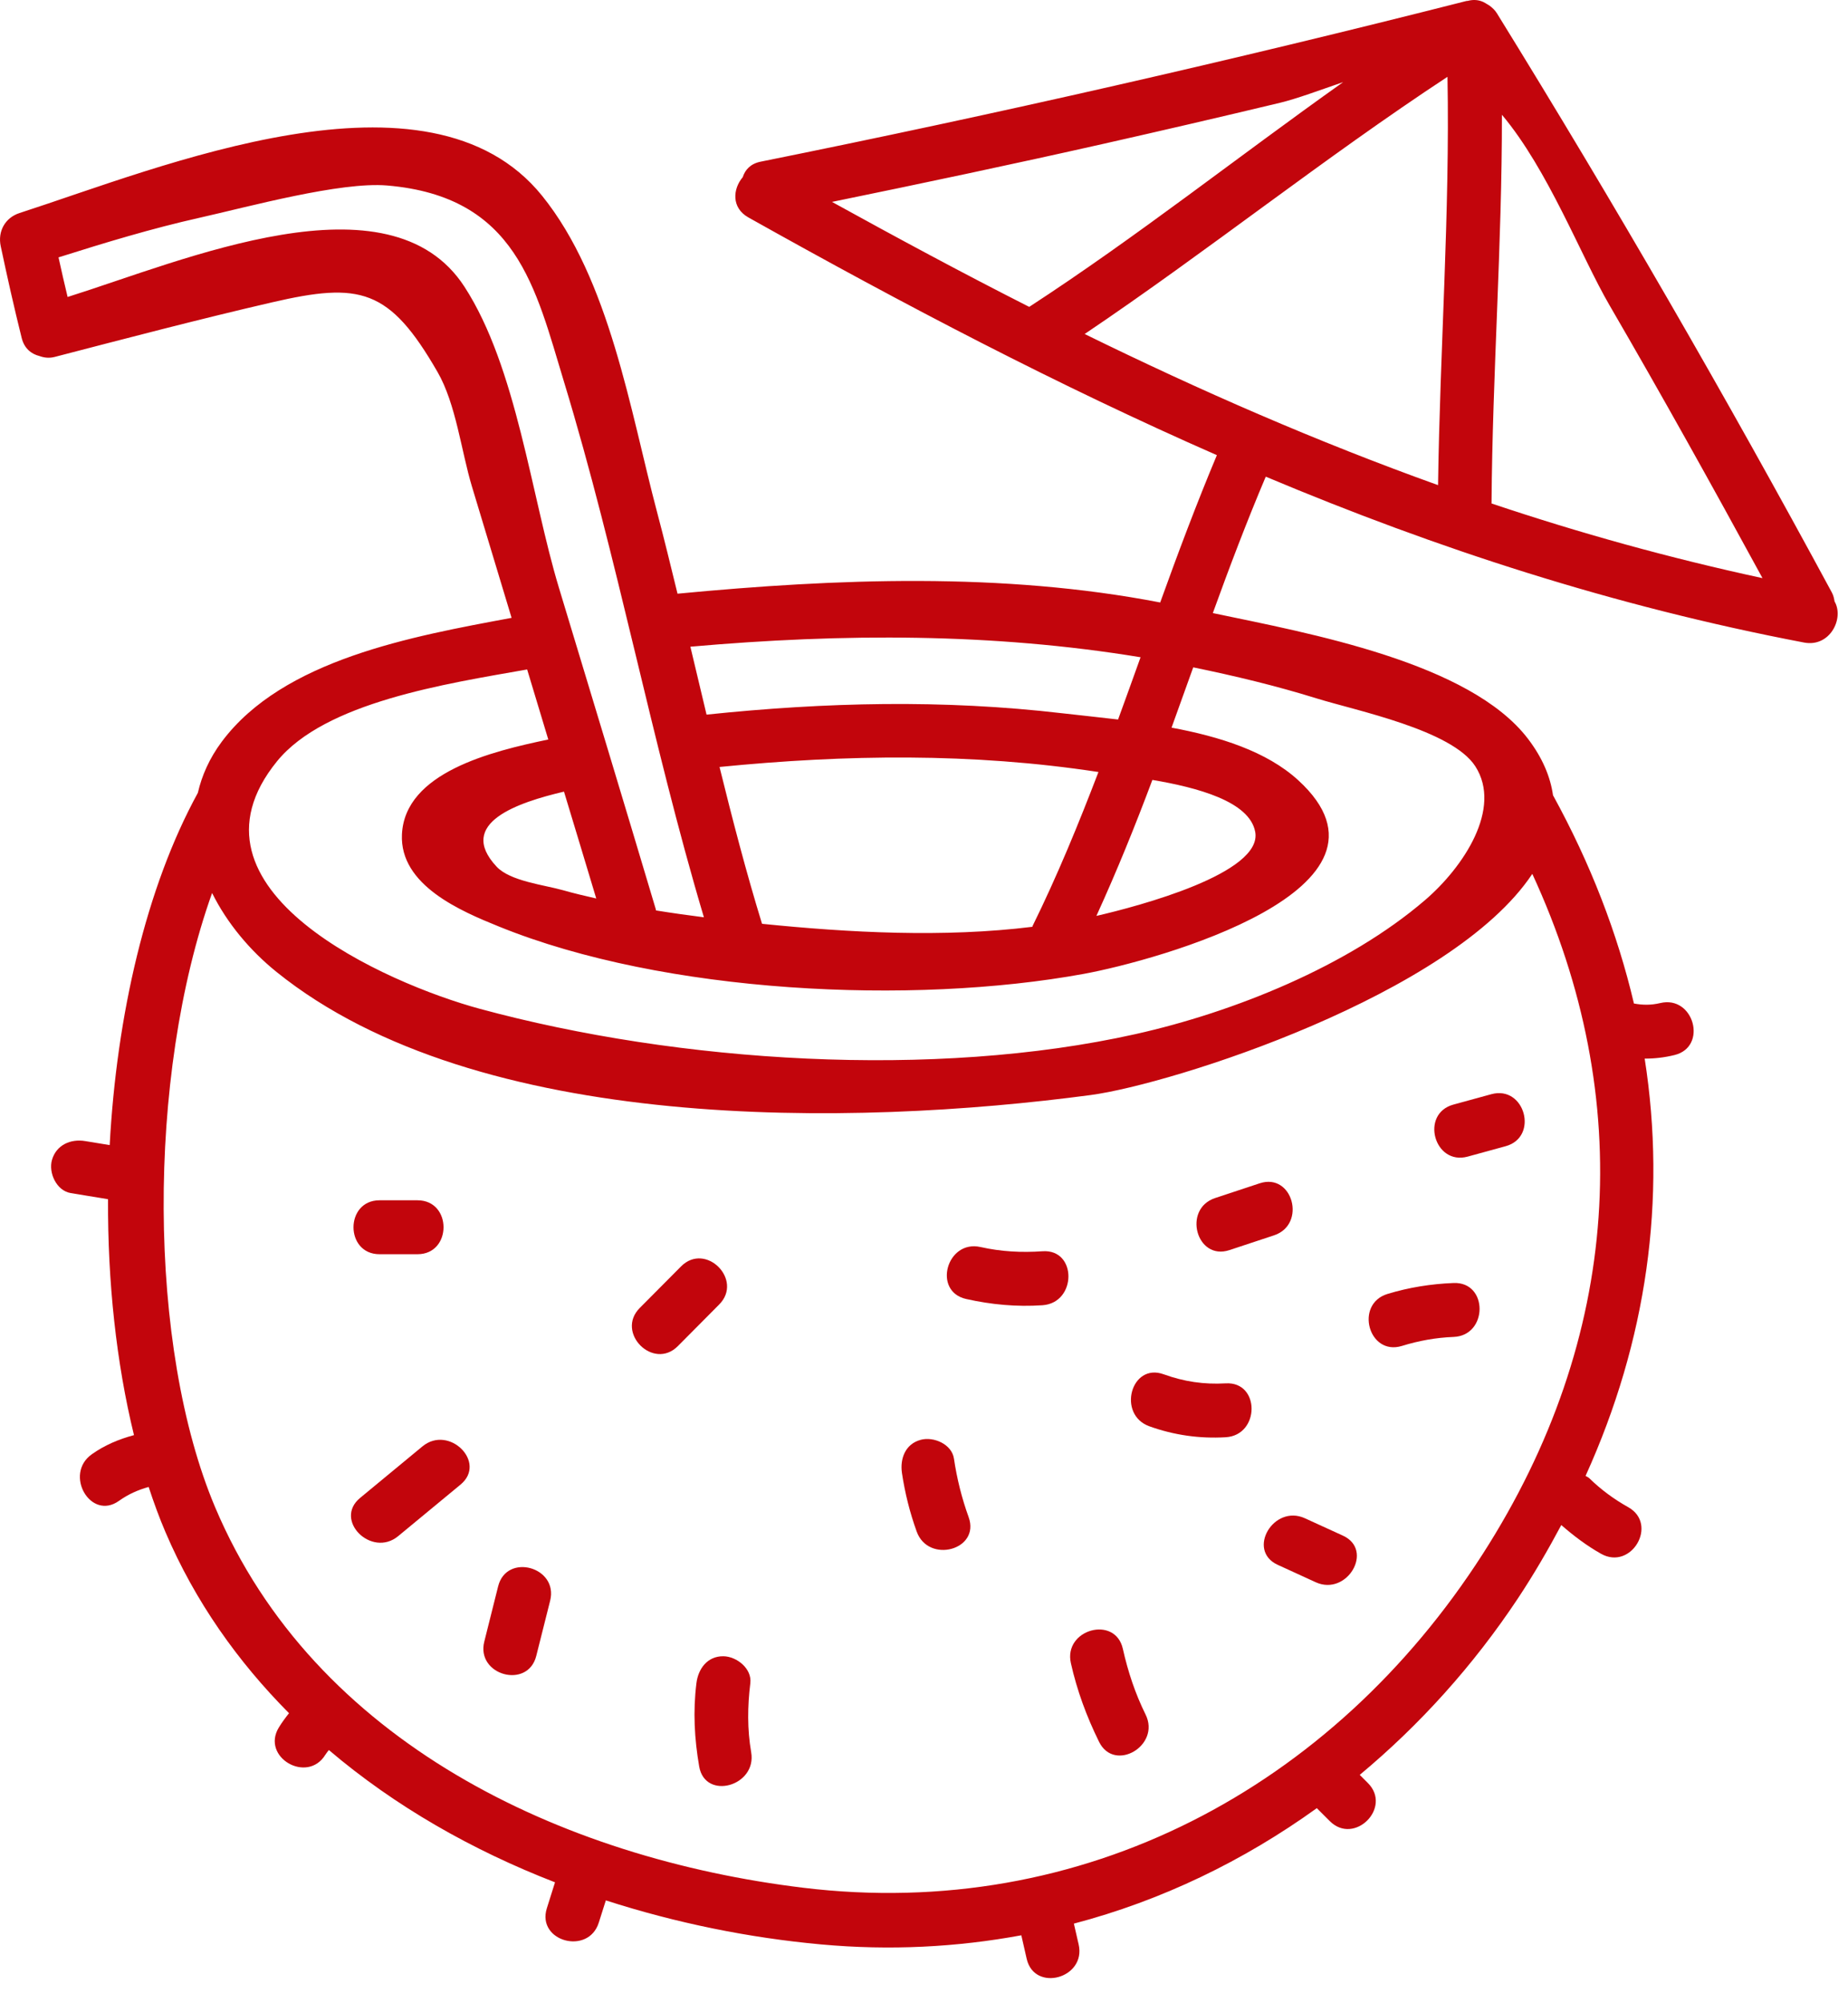 <?xml version="1.0" encoding="UTF-8" standalone="no"?> <svg xmlns="http://www.w3.org/2000/svg" xmlns:xlink="http://www.w3.org/1999/xlink" xmlns:serif="http://www.serif.com/" width="100%" height="100%" viewBox="0 0 48 52" version="1.1" xml:space="preserve" style="fill-rule:evenodd;clip-rule:evenodd;stroke-linejoin:round;stroke-miterlimit:2;"><path d="M33.248,2.668c0.436,-0.105 1.029,-0.327 1.639,-0.536c-2.726,1.931 -5.355,4.013 -8.154,5.834c-1.711,-0.866 -3.416,-1.784 -5.123,-2.725c2.356,-0.483 4.711,-0.98 7.058,-1.509c1.529,-0.345 3.055,-0.699 4.58,-1.064Zm-5.075,6.002c3.192,-2.149 6.209,-4.564 9.424,-6.676c0.065,3.529 -0.196,7.072 -0.245,10.599c-3.137,-1.124 -6.177,-2.452 -9.179,-3.923Zm17.606,6.337c-2.418,-0.522 -4.759,-1.172 -7.038,-1.938c0.024,-3.355 0.274,-6.728 0.27,-10.09c1.202,1.428 2.05,3.665 2.794,4.944c1.362,2.34 2.678,4.706 3.974,7.084Zm-11.578,3.123c1.025,0.318 3.51,0.817 4.119,1.762c0.703,1.092 -0.304,2.613 -1.306,3.473c-2.003,1.72 -4.975,2.91 -7.519,3.478c-5.231,1.17 -11.866,0.744 -17.027,-0.655c-2.413,-0.653 -7.986,-3.089 -5.274,-6.425c1.248,-1.535 4.383,-2.013 6.498,-2.385c0.184,0.606 0.366,1.213 0.549,1.818c-1.483,0.309 -3.724,0.856 -3.801,2.462c-0.063,1.325 1.541,1.997 2.527,2.396c4.284,1.737 10.726,2.043 15.188,1.225c1.878,-0.345 8.649,-2.204 5.566,-5.025c-0.824,-0.754 -2.047,-1.134 -3.291,-1.366c0.189,-0.521 0.376,-1.043 0.563,-1.565c1.07,0.22 2.139,0.475 3.208,0.807Zm4.31,22.211c-3.902,6.074 -10.393,9.541 -17.649,8.661c-6.271,-0.76 -12.696,-3.779 -15.273,-9.874c-1.756,-4.152 -1.785,-11.175 -0.08,-15.948c0.388,0.783 0.985,1.495 1.674,2.05c5.221,4.207 14.973,4.017 21.146,3.195c2.12,-0.283 9.384,-2.597 11.471,-5.741c2.697,5.834 2.322,12.035 -1.289,17.657Zm-23.024,-17.018c-0.288,-0.066 -0.577,-0.133 -0.86,-0.214c-0.496,-0.14 -1.376,-0.235 -1.728,-0.612c-1.062,-1.137 0.576,-1.671 1.75,-1.948c0.279,0.924 0.561,1.848 0.838,2.774Zm-3.422,-15.878c-1.947,-3.005 -7.291,-0.683 -10.309,0.264c-0.082,-0.342 -0.161,-0.684 -0.236,-1.028c1.209,-0.382 2.425,-0.751 3.662,-1.028c1.283,-0.288 3.662,-0.94 4.872,-0.838c3.37,0.286 3.853,2.658 4.594,5.092c1.398,4.589 2.265,9.311 3.635,13.904c-0.415,-0.053 -0.831,-0.111 -1.245,-0.178c-0.002,-0.008 -0,-0.015 -0.002,-0.023c-0.831,-2.785 -1.675,-5.568 -2.518,-8.351c-0.72,-2.376 -1.096,-5.72 -2.453,-7.814Zm14.755,16.592c-0.003,0.008 -0.002,0.014 -0.005,0.021c-2.298,0.284 -4.749,0.153 -7.022,-0.078c-0.414,-1.346 -0.767,-2.707 -1.104,-4.071c3.29,-0.325 6.555,-0.371 9.842,0.131c-0.518,1.352 -1.068,2.692 -1.711,3.997Zm3.112,-3.792c1.161,0.197 2.524,0.555 2.671,1.349c0.199,1.076 -3.039,1.931 -4.125,2.181c0.53,-1.16 1.008,-2.34 1.454,-3.53Zm-0.307,-3.184c-0.193,0.54 -0.388,1.078 -0.584,1.616c-0.513,-0.061 -1.007,-0.111 -1.448,-0.162c-3.106,-0.362 -6.143,-0.288 -9.241,0.035c-0.14,-0.587 -0.28,-1.175 -0.42,-1.763c3.965,-0.349 7.847,-0.358 11.693,0.274Zm18.026,-1.449c-0.013,-0.077 -0.028,-0.154 -0.072,-0.235c-2.753,-5.095 -5.652,-10.104 -8.697,-15.03c-0.05,-0.082 -0.118,-0.145 -0.192,-0.2c-0.02,-0.017 -0.047,-0.026 -0.069,-0.042c-0.03,-0.016 -0.057,-0.038 -0.089,-0.051c-0.122,-0.058 -0.261,-0.071 -0.41,-0.031c-0.01,0.002 -0.02,0 -0.031,0.002c-6.078,1.543 -12.189,2.934 -18.336,4.172c-0.263,0.053 -0.403,0.213 -0.463,0.402c-0.258,0.303 -0.301,0.794 0.146,1.045c4.06,2.275 8.06,4.369 12.169,6.171c-0.529,1.261 -1.009,2.539 -1.472,3.824c-4.096,-0.791 -8.403,-0.622 -12.537,-0.228c-0.174,-0.71 -0.346,-1.421 -0.534,-2.128c-0.695,-2.621 -1.227,-6.028 -2.985,-8.203c-2.949,-3.646 -9.934,-0.724 -13.572,0.45c-0.376,0.122 -0.57,0.477 -0.488,0.861c0.169,0.798 0.347,1.593 0.545,2.385c0.069,0.274 0.253,0.414 0.461,0.466c0.118,0.042 0.248,0.062 0.4,0.022c1.873,-0.486 3.751,-0.979 5.637,-1.415c2.288,-0.529 3.05,-0.366 4.303,1.808c0.479,0.831 0.617,2.057 0.892,2.968c0.344,1.137 0.686,2.275 1.031,3.413c-2.582,0.48 -5.935,1.08 -7.529,3.217c-0.319,0.428 -0.516,0.875 -0.62,1.326c-1.345,2.453 -2.108,5.772 -2.29,9.143c-0.213,-0.035 -0.425,-0.069 -0.637,-0.104c-0.376,-0.062 -0.749,0.098 -0.862,0.489c-0.095,0.333 0.116,0.8 0.489,0.861c0.323,0.052 0.645,0.105 0.967,0.159c-0.011,2.137 0.214,4.244 0.674,6.124c-0.391,0.104 -0.765,0.261 -1.097,0.498c-0.728,0.517 -0.03,1.732 0.706,1.209c0.25,-0.178 0.497,-0.284 0.772,-0.362c0.134,0.407 0.277,0.8 0.437,1.173c0.771,1.804 1.879,3.362 3.209,4.7c-0.094,0.118 -0.184,0.239 -0.264,0.37c-0.471,0.771 0.739,1.475 1.209,0.707c0.027,-0.045 0.06,-0.081 0.09,-0.121c1.72,1.463 3.731,2.604 5.874,3.434c-0.071,0.225 -0.142,0.449 -0.212,0.673c-0.272,0.861 1.079,1.23 1.349,0.373c0.061,-0.192 0.122,-0.385 0.183,-0.577c1.831,0.59 3.726,0.973 5.592,1.143c1.782,0.163 3.524,0.073 5.2,-0.237c0.046,0.203 0.093,0.407 0.139,0.61c0.201,0.878 1.55,0.507 1.35,-0.372c-0.041,-0.18 -0.082,-0.36 -0.124,-0.541c2.275,-0.598 4.4,-1.623 6.31,-2.997c0.112,0.113 0.224,0.225 0.337,0.336c0.637,0.638 1.628,-0.351 0.989,-0.989c-0.07,-0.07 -0.141,-0.141 -0.211,-0.211c1.556,-1.295 2.946,-2.831 4.111,-4.585c0.415,-0.626 0.783,-1.261 1.124,-1.9c0.322,0.28 0.661,0.537 1.033,0.746c0.787,0.442 1.493,-0.767 0.707,-1.209c-0.374,-0.21 -0.704,-0.452 -1.011,-0.751c-0.031,-0.031 -0.066,-0.04 -0.098,-0.063c1.592,-3.51 2.107,-7.182 1.535,-10.831c0.256,0.001 0.512,-0.028 0.773,-0.092c0.875,-0.212 0.504,-1.562 -0.372,-1.349c-0.237,0.056 -0.451,0.053 -0.68,0.011c-0.429,-1.824 -1.128,-3.633 -2.102,-5.406c-0.069,-0.478 -0.27,-0.967 -0.649,-1.464c-1.513,-1.985 -5.674,-2.738 -8.187,-3.265c0.431,-1.19 0.88,-2.373 1.375,-3.541c4.435,1.864 9.022,3.36 13.982,4.306c0.674,0.128 1.047,-0.628 0.792,-1.067Z" style="fill:#c2050c;fill-rule:nonzero;"></path><path d="M17.69,32.873c-0.357,0.359 -0.716,0.719 -1.073,1.079c-0.636,0.639 0.353,1.63 0.99,0.99c0.357,-0.36 0.715,-0.72 1.073,-1.08c0.636,-0.64 -0.353,-1.63 -0.99,-0.989Z" style="fill:#c2050c;fill-rule:nonzero;"></path><path d="M9.858,32.557l0.986,0c0.901,0 0.903,-1.4 -0,-1.4l-0.986,0c-0.901,0 -0.902,1.4 -0,1.4Z" style="fill:#c2050c;fill-rule:nonzero;"></path><path d="M10.972,37.546c-0.54,0.446 -1.08,0.892 -1.62,1.338c-0.695,0.575 0.3,1.561 0.99,0.991c0.54,-0.447 1.081,-0.893 1.621,-1.339c0.694,-0.575 -0.301,-1.561 -0.991,-0.99Z" style="fill:#c2050c;fill-rule:nonzero;"></path><path d="M12.939,41.176c-0.12,0.479 -0.24,0.957 -0.36,1.436c-0.22,0.874 1.131,1.246 1.35,0.372c0.12,-0.478 0.241,-0.957 0.361,-1.435c0.218,-0.874 -1.131,-1.247 -1.351,-0.373Z" style="fill:#c2050c;fill-rule:nonzero;"></path><path d="M19.489,43.692c0.047,-0.378 -0.356,-0.696 -0.7,-0.699c-0.417,-0.005 -0.654,0.326 -0.7,0.699c-0.091,0.73 -0.053,1.441 0.072,2.164c0.154,0.886 1.503,0.51 1.35,-0.372c-0.103,-0.596 -0.096,-1.193 -0.022,-1.792Z" style="fill:#c2050c;fill-rule:nonzero;"></path><path d="M29.165,42.8c-0.197,-0.879 -1.547,-0.507 -1.35,0.372c0.159,0.711 0.409,1.387 0.732,2.042c0.398,0.807 1.606,0.099 1.209,-0.707c-0.27,-0.546 -0.458,-1.113 -0.591,-1.707Z" style="fill:#c2050c;fill-rule:nonzero;"></path><path d="M34.881,39.862c-0.33,-0.15 -0.658,-0.301 -0.987,-0.451c-0.813,-0.372 -1.525,0.834 -0.706,1.209c0.328,0.15 0.657,0.301 0.985,0.451c0.814,0.372 1.527,-0.834 0.708,-1.209Z" style="fill:#c2050c;fill-rule:nonzero;"></path><path d="M37.756,33.304c-0.584,0.023 -1.158,0.114 -1.717,0.284c-0.86,0.262 -0.493,1.614 0.373,1.35c0.443,-0.136 0.88,-0.216 1.344,-0.234c0.897,-0.035 0.902,-1.436 -0,-1.4Z" style="fill:#c2050c;fill-rule:nonzero;"></path><path d="M38.736,28.403c-0.329,0.09 -0.658,0.18 -0.986,0.27c-0.869,0.237 -0.5,1.588 0.372,1.35c0.328,-0.09 0.657,-0.181 0.986,-0.27c0.868,-0.238 0.499,-1.588 -0.372,-1.35Z" style="fill:#c2050c;fill-rule:nonzero;"></path><path d="M24.778,37.863c-0.056,-0.377 -0.528,-0.577 -0.861,-0.489c-0.402,0.106 -0.544,0.489 -0.49,0.861c0.078,0.522 0.204,1.024 0.383,1.521c0.303,0.841 1.656,0.478 1.35,-0.373c-0.179,-0.496 -0.305,-0.999 -0.382,-1.52Z" style="fill:#c2050c;fill-rule:nonzero;"></path><path d="M27.079,32.48c-0.548,0.038 -1.076,0.01 -1.612,-0.11c-0.878,-0.196 -1.252,1.152 -0.372,1.349c0.655,0.147 1.314,0.208 1.984,0.162c0.893,-0.063 0.9,-1.463 -0,-1.401Z" style="fill:#c2050c;fill-rule:nonzero;"></path><path d="M31.835,35.909c-0.565,0.032 -1.079,-0.044 -1.611,-0.236c-0.848,-0.307 -1.214,1.045 -0.372,1.35c0.638,0.23 1.307,0.325 1.983,0.285c0.895,-0.051 0.901,-1.452 -0,-1.399Z" style="fill:#c2050c;fill-rule:nonzero;"></path><path d="M31.933,32.45c0.387,-0.128 0.773,-0.256 1.158,-0.383c0.852,-0.281 0.488,-1.634 -0.372,-1.351c-0.385,0.128 -0.771,0.256 -1.158,0.383c-0.851,0.282 -0.486,1.634 0.372,1.351Z" style="fill:#c2050c;fill-rule:nonzero;"></path></svg> 